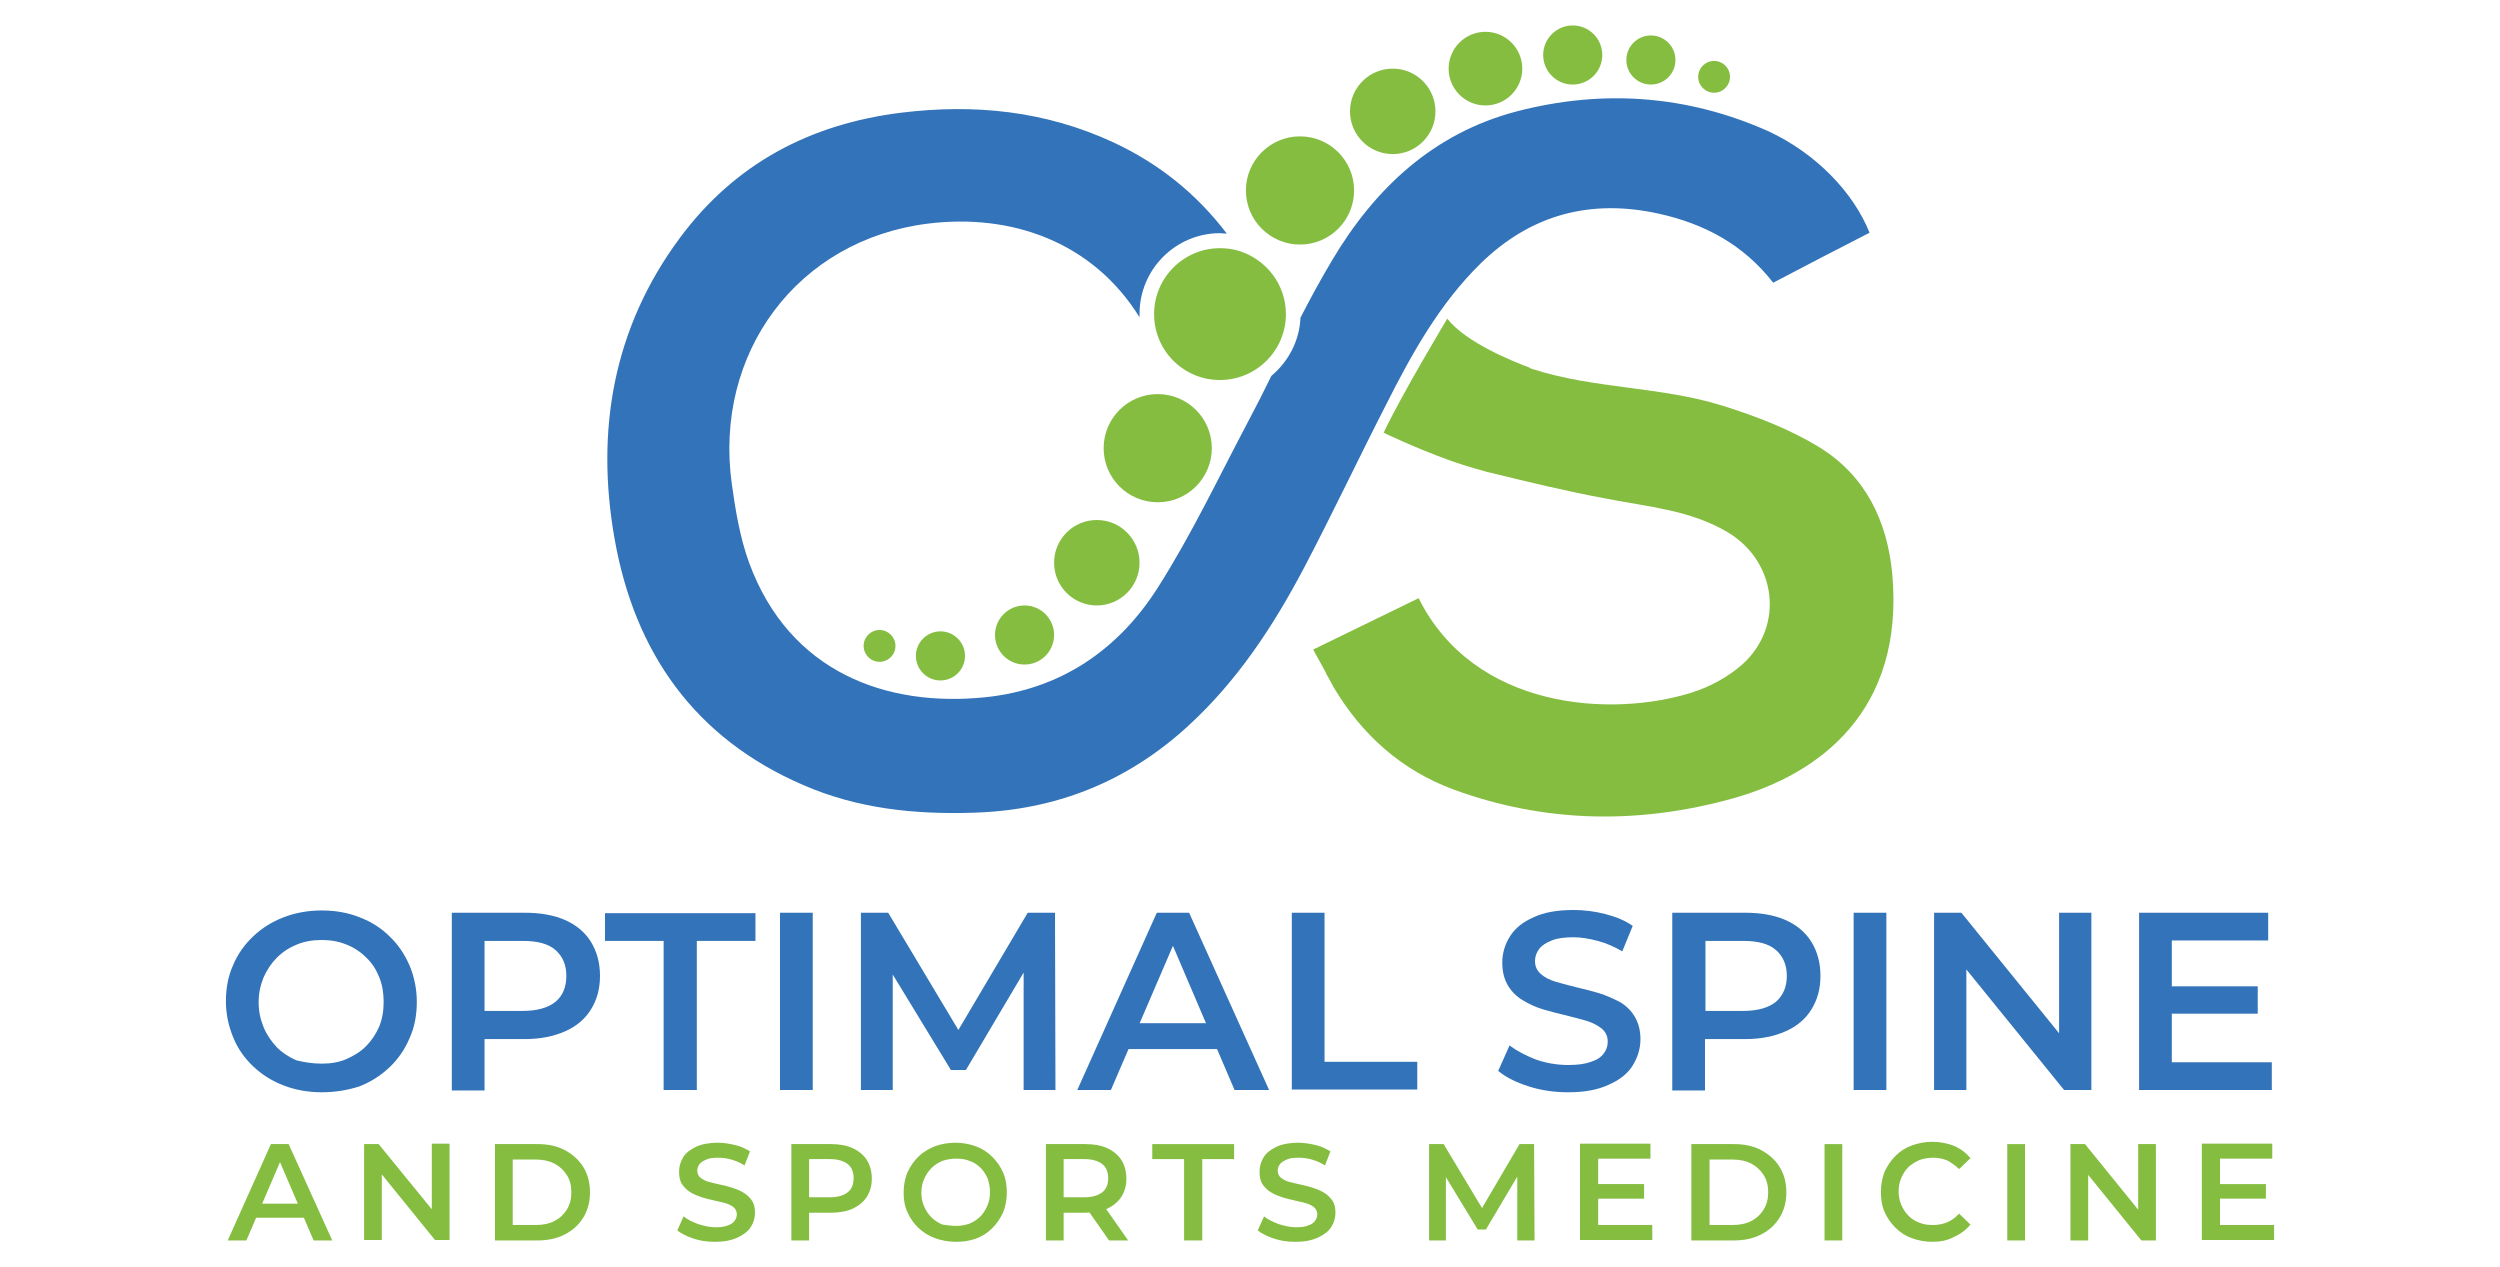 <?xml version="1.0" encoding="utf-8"?>
<!-- Generator: Adobe Illustrator 27.5.0, SVG Export Plug-In . SVG Version: 6.00 Build 0)  -->
<svg version="1.1" id="Layer_1" xmlns="http://www.w3.org/2000/svg" xmlns:xlink="http://www.w3.org/1999/xlink" x="0px" y="0px"
	 viewBox="0 0 550 278.8" style="enable-background:new 0 0 550 278.8;" xml:space="preserve">
<style type="text/css">
	.st0{fill:#85BD41;}
	.st1{fill:#3273B9;}
</style>
<g>
	<g>
		<g>
			<g>
				<path class="st0" d="M282.9,69.1c0,8-6.5,14.5-14.5,14.5c-2.1,0-4-0.4-5.8-1.2c-5.1-2.2-8.7-7.3-8.7-13.3
					c0-8,6.5-14.5,14.5-14.5c1.5,0,2.9,0.2,4.2,0.6C278.6,57.1,282.9,62.6,282.9,69.1z"/>
			</g>
		</g>
		<circle class="st0" cx="377.1" cy="16.9" r="3.5"/>
		<circle class="st0" cx="193.5" cy="142.1" r="3.5"/>
		<circle class="st0" cx="363.2" cy="13.2" r="5.4"/>
		<circle class="st0" cx="206.9" cy="144.3" r="5.4"/>
		<circle class="st0" cx="326.8" cy="15.1" r="8.1"/>
		<circle class="st0" cx="286" cy="41.9" r="11.9"/>
		<circle class="st0" cx="254.7" cy="98.6" r="11.9"/>
		<circle class="st0" cx="306.4" cy="24.5" r="9.4"/>
		<circle class="st0" cx="241.3" cy="123.8" r="9.4"/>
		<circle class="st0" cx="346" cy="12.1" r="6.5"/>
		<circle class="st0" cx="225.4" cy="139.7" r="6.5"/>
		<path class="st1" d="M411.3,51.2c-7,3.6-14,7.2-21.2,11c-6.5-8.4-15.2-13-25.2-15.2c-15-3.3-28.1,0.2-39.1,10.9
			c-9.1,8.9-15.2,19.9-20.9,31.2c-6.1,11.9-11.8,24-18,35.8c-6.8,12.9-14.7,24.9-25.5,34.8c-13.4,12.3-29.2,18.6-47.4,19.1
			c-12.8,0.4-25.4-0.9-37.3-6.1c-23.9-10.3-37.1-29.2-41.5-54.2c-4.2-23.8-0.3-46.4,14.4-66.2c12.1-16.3,28.6-25,48.6-27.5
			c16.2-2,31.8-0.4,46.7,6.5c10.1,4.7,18.4,11.4,25,20.1c-0.5,0-1-0.1-1.5-0.1c-9.8,0-17.7,8-17.7,17.7c0,0.3,0,0.5,0,0.8
			c-10.3-16.6-28.2-22.9-46.6-20.6c-28.7,3.6-47.1,28.5-43.1,57.3c0.8,5.8,1.8,11.8,3.8,17.3c8.9,24.2,30.3,31.8,51.9,29.6
			c16.6-1.7,29.3-10.4,38-24.1c7.4-11.6,13.3-24.1,19.7-36.2c1.8-3.4,3.6-6.9,5.3-10.4c3.7-3.1,6.2-7.7,6.4-12.8
			c2.2-4.3,4.5-8.5,7-12.7c9.4-15.8,22.3-27.9,40.6-32.7c18.9-4.9,37.5-3.6,55.4,4.4C399.4,33.7,407.7,42.2,411.3,51.2z"/>
		<path class="st0" d="M381.4,175.6c-20.7,5.8-41.4,5.5-61.6-1.9c-11.6-4.3-20.2-12.1-26.4-22.5c-0.1-0.1-0.2-0.3-0.2-0.4l-1.5-2.7
			l0-0.1l-2.8-5.1l23.2-11.3c12.2,24.5,42.4,26.4,60.3,20.7c4-1.3,8-3.5,11.1-6.3c9.1-8.4,7.3-22.5-3.4-28.9
			c-8.2-4.9-17.6-5.6-26.7-7.4c-8.7-1.6-17.3-3.7-25.9-5.8c-0.1,0-0.1,0-0.1,0c-0.3-0.1-0.7-0.2-1-0.3c-2.6-0.7-5.2-1.5-7.7-2.4
			c-7.7-2.8-14.3-6-14.3-6c3.9-8.3,14-25.1,14-25.1c4.1,5.3,14.7,9.5,17.9,10.7c0.1,0,0.1,0.1,0.2,0.1c0.1,0,0.1,0,0.1,0.1
			c0.1,0,0.2,0.1,0.3,0.1c0.2,0.1,0.3,0.1,0.3,0.1c13.6,4.4,28.3,3.8,41.9,8.1c7.3,2.3,14.6,5.1,21,9c10.2,6.2,15.1,16.2,16.2,28
			C419,156.4,400.3,170.3,381.4,175.6z"/>
		<path class="st0" d="M293.4,151.2L293.4,151.2l-0.2-0.4C293.2,150.9,293.3,151,293.4,151.2z"/>
	</g>
	<g>
		<g>
			<path class="st1" d="M70.8,240.3c-3,0-5.8-0.5-8.4-1.5c-2.6-1-4.8-2.4-6.7-4.2c-1.9-1.8-3.4-3.9-4.4-6.4c-1-2.4-1.6-5.1-1.6-7.9
				c0-2.9,0.5-5.6,1.6-8c1-2.4,2.5-4.5,4.4-6.3c1.9-1.8,4.1-3.2,6.7-4.2c2.6-1,5.4-1.5,8.4-1.5c3,0,5.8,0.5,8.3,1.5
				c2.6,1,4.8,2.4,6.6,4.2c1.9,1.8,3.3,3.9,4.4,6.4c1,2.4,1.6,5.1,1.6,8c0,2.9-0.5,5.6-1.6,8c-1,2.4-2.5,4.6-4.4,6.4
				c-1.9,1.8-4.1,3.2-6.6,4.2C76.6,239.8,73.8,240.3,70.8,240.3z M70.8,234c2,0,3.8-0.3,5.4-1c1.6-0.7,3.1-1.6,4.3-2.8
				c1.2-1.2,2.2-2.7,2.9-4.3c0.7-1.7,1-3.5,1-5.5c0-2-0.3-3.8-1-5.5c-0.7-1.7-1.6-3.1-2.9-4.3c-1.2-1.2-2.7-2.2-4.3-2.8
				c-1.7-0.7-3.5-1-5.4-1c-2,0-3.8,0.3-5.5,1c-1.7,0.7-3.1,1.6-4.4,2.9c-1.2,1.2-2.2,2.7-2.9,4.3c-0.7,1.7-1.1,3.5-1.1,5.5
				c0,2,0.4,3.8,1.1,5.5c0.7,1.7,1.7,3.1,2.9,4.4c1.2,1.2,2.7,2.2,4.4,2.9C67,233.7,68.8,234,70.8,234z"/>
			<path class="st1" d="M99.4,239.8v-39h16c3.4,0,6.4,0.5,8.9,1.6c2.5,1.1,4.4,2.7,5.7,4.8c1.3,2.1,2,4.6,2,7.5c0,2.9-0.7,5.3-2,7.4
				s-3.2,3.7-5.7,4.8c-2.5,1.1-5.4,1.7-8.9,1.7h-12l3.2-3.3v14.6H99.4z M106.6,226l-3.2-3.6h11.6c3.2,0,5.6-0.7,7.2-2
				s2.4-3.3,2.4-5.7c0-2.4-0.8-4.3-2.4-5.7s-4-2-7.2-2h-11.6l3.2-3.6V226z"/>
			<path class="st1" d="M146,239.8v-32.8h-12.9v-6.1h33.1v6.1h-12.9v32.8H146z"/>
			<path class="st1" d="M171.6,239.8v-39h7.2v39H171.6z"/>
			<path class="st1" d="M189.4,239.8v-39h6l17,28.4h-3.1l16.8-28.4h6l0.1,39h-7v-28.2h1.4l-14.1,23.8h-3.3l-14.5-23.8h1.7v28.2
				H189.4z"/>
			<path class="st1" d="M237,239.8l17.5-39h7.1l17.6,39h-7.6l-15-35.1h2.9l-15.1,35.1H237z M245.1,230.8l2-5.7h21l1.9,5.7H245.1z"/>
			<path class="st1" d="M284.2,239.8v-39h7.2v32.8h20.4v6.1H284.2z"/>
			<path class="st1" d="M345,240.3c-3,0-5.9-0.4-8.7-1.3c-2.8-0.9-5-2-6.7-3.4l2.5-5.6c1.6,1.2,3.5,2.2,5.8,3.1
				c2.3,0.8,4.7,1.2,7.1,1.2c2,0,3.7-0.2,5-0.7c1.3-0.4,2.2-1,2.8-1.8c0.6-0.8,0.9-1.6,0.9-2.6c0-1.2-0.4-2.1-1.3-2.9
				c-0.9-0.7-2-1.3-3.3-1.7c-1.4-0.4-2.9-0.8-4.5-1.2c-1.7-0.4-3.3-0.8-5-1.3c-1.7-0.5-3.2-1.2-4.5-2c-1.4-0.8-2.5-1.9-3.3-3.2
				c-0.8-1.3-1.3-3-1.3-5.1c0-2.1,0.6-4.1,1.7-5.8c1.1-1.8,2.9-3.2,5.2-4.2c2.3-1.1,5.3-1.6,8.8-1.6c2.3,0,4.7,0.3,7,0.9
				c2.3,0.6,4.3,1.4,6,2.6l-2.3,5.6c-1.7-1-3.5-1.8-5.4-2.3c-1.9-0.5-3.6-0.8-5.3-0.8c-2,0-3.6,0.2-4.8,0.7
				c-1.3,0.5-2.2,1.1-2.8,1.9c-0.6,0.8-0.9,1.7-0.9,2.6c0,1.2,0.4,2.1,1.3,2.9c0.8,0.7,1.9,1.3,3.3,1.7c1.4,0.4,2.9,0.8,4.5,1.2
				c1.7,0.4,3.3,0.8,5,1.3c1.6,0.5,3.1,1.2,4.5,1.9c1.4,0.8,2.5,1.9,3.3,3.2c0.8,1.3,1.3,3,1.3,5c0,2.1-0.6,4-1.7,5.8
				c-1.1,1.8-2.9,3.2-5.2,4.2C351.5,239.8,348.5,240.3,345,240.3z"/>
			<path class="st1" d="M367.9,239.8v-39h16c3.4,0,6.4,0.5,8.9,1.6c2.5,1.1,4.4,2.7,5.7,4.8c1.3,2.1,2,4.6,2,7.5
				c0,2.9-0.7,5.3-2,7.4s-3.2,3.7-5.7,4.8c-2.5,1.1-5.4,1.7-8.9,1.7h-12l3.2-3.3v14.6H367.9z M375.1,226l-3.2-3.6h11.6
				c3.2,0,5.6-0.7,7.2-2c1.6-1.4,2.4-3.3,2.4-5.7c0-2.4-0.8-4.3-2.4-5.7c-1.6-1.4-4-2-7.2-2H372l3.2-3.6V226z"/>
			<path class="st1" d="M407.8,239.8v-39h7.2v39H407.8z"/>
			<path class="st1" d="M425.5,239.8v-39h6l24.4,30.1h-2.9v-30.1h7.1v39h-6l-24.4-30.1h2.9v30.1H425.5z"/>
			<path class="st1" d="M477.8,233.7h22v6.1h-29.2v-39H499v6.1h-21.2V233.7z M477.3,217h19.4v6h-19.4V217z"/>
		</g>
		<g>
			<path class="st0" d="M50.1,272.9l9.5-21.2h3.9l9.6,21.2H69l-8.2-19.1h1.6l-8.2,19.1H50.1z M54.5,267.9l1.1-3.1H67l1.1,3.1H54.5z"
				/>
			<path class="st0" d="M80.1,272.9v-21.2h3.2L96.6,268H95v-16.4h3.9v21.2h-3.2l-13.3-16.4H84v16.4H80.1z"/>
			<path class="st0" d="M108.9,272.9v-21.2h9.3c2.3,0,4.3,0.4,6,1.3c1.7,0.9,3.1,2.1,4.1,3.7c1,1.6,1.5,3.5,1.5,5.6
				c0,2.1-0.5,4-1.5,5.6c-1,1.6-2.3,2.8-4.1,3.7c-1.7,0.9-3.8,1.3-6,1.3H108.9z M112.8,269.5h5.1c1.6,0,3-0.3,4.1-0.9
				c1.2-0.6,2.1-1.5,2.7-2.5c0.7-1.1,1-2.4,1-3.8s-0.3-2.7-1-3.8c-0.7-1.1-1.6-1.9-2.7-2.5c-1.2-0.6-2.5-0.9-4.1-0.9h-5.1V269.5z"/>
			<path class="st0" d="M157.3,273.2c-1.7,0-3.2-0.2-4.7-0.7c-1.5-0.5-2.7-1.1-3.6-1.8l1.4-3.1c0.8,0.7,1.9,1.2,3.2,1.7
				c1.3,0.4,2.5,0.7,3.8,0.7c1.1,0,2-0.1,2.7-0.4c0.7-0.2,1.2-0.6,1.5-1c0.3-0.4,0.5-0.9,0.5-1.4c0-0.6-0.2-1.2-0.7-1.6
				s-1.1-0.7-1.8-0.9c-0.7-0.2-1.6-0.4-2.5-0.6c-0.9-0.2-1.8-0.4-2.7-0.7c-0.9-0.3-1.7-0.6-2.5-1.1c-0.7-0.4-1.3-1-1.8-1.7
				c-0.5-0.7-0.7-1.7-0.7-2.8c0-1.2,0.3-2.2,0.9-3.2c0.6-1,1.6-1.7,2.8-2.3c1.3-0.6,2.9-0.9,4.8-0.9c1.3,0,2.5,0.2,3.8,0.5
				c1.3,0.3,2.3,0.8,3.3,1.4l-1.2,3.1c-0.9-0.6-1.9-1-2.9-1.3c-1-0.3-2-0.4-2.9-0.4c-1.1,0-2,0.1-2.6,0.4c-0.7,0.3-1.2,0.6-1.5,1
				c-0.3,0.4-0.5,0.9-0.5,1.4c0,0.6,0.2,1.2,0.7,1.6c0.5,0.4,1.1,0.7,1.8,0.9c0.7,0.2,1.6,0.4,2.5,0.6c0.9,0.2,1.8,0.4,2.7,0.7
				c0.9,0.3,1.7,0.6,2.5,1.1s1.3,1,1.8,1.7c0.5,0.7,0.7,1.6,0.7,2.7c0,1.1-0.3,2.2-0.9,3.1c-0.6,1-1.6,1.7-2.8,2.3
				C160.9,272.9,159.3,273.2,157.3,273.2z"/>
			<path class="st0" d="M174.1,272.9v-21.2h8.7c1.9,0,3.5,0.3,4.8,0.9s2.4,1.5,3.1,2.6c0.7,1.1,1.1,2.5,1.1,4.1c0,1.6-0.4,2.9-1.1,4
				c-0.7,1.1-1.8,2-3.1,2.6c-1.3,0.6-3,0.9-4.8,0.9h-6.5l1.7-1.8v7.9H174.1z M178,265.3l-1.7-1.9h6.3c1.7,0,3-0.4,3.9-1.1
				c0.9-0.7,1.3-1.8,1.3-3.1c0-1.3-0.4-2.4-1.3-3.1c-0.9-0.7-2.2-1.1-3.9-1.1h-6.3l1.7-1.9V265.3z"/>
			<path class="st0" d="M210.3,273.2c-1.6,0-3.2-0.3-4.6-0.8c-1.4-0.5-2.6-1.3-3.7-2.3c-1-1-1.8-2.1-2.4-3.5
				c-0.6-1.3-0.8-2.8-0.8-4.3c0-1.6,0.3-3,0.8-4.3c0.6-1.3,1.4-2.5,2.4-3.5c1-1,2.2-1.7,3.6-2.3c1.4-0.5,2.9-0.8,4.6-0.8
				c1.6,0,3.2,0.3,4.5,0.8c1.4,0.5,2.6,1.3,3.6,2.3c1,1,1.8,2.1,2.4,3.5s0.8,2.8,0.8,4.4s-0.3,3-0.8,4.3c-0.6,1.3-1.4,2.5-2.4,3.5
				c-1,1-2.2,1.8-3.6,2.3S211.9,273.2,210.3,273.2z M210.3,269.7c1.1,0,2.1-0.2,3-0.5c0.9-0.4,1.7-0.9,2.3-1.5
				c0.7-0.7,1.2-1.5,1.6-2.4c0.4-0.9,0.6-1.9,0.6-3c0-1.1-0.2-2.1-0.5-3c-0.4-0.9-0.9-1.7-1.6-2.4c-0.7-0.7-1.5-1.2-2.4-1.5
				c-0.9-0.4-1.9-0.5-3-0.5c-1.1,0-2.1,0.2-3,0.5c-0.9,0.4-1.7,0.9-2.4,1.6c-0.7,0.7-1.2,1.5-1.6,2.4c-0.4,0.9-0.6,1.9-0.6,3
				c0,1.1,0.2,2.1,0.6,3c0.4,0.9,0.9,1.7,1.6,2.4c0.7,0.7,1.5,1.2,2.4,1.6C208.2,269.5,209.2,269.7,210.3,269.7z"/>
			<path class="st0" d="M230.1,272.9v-21.2h8.7c1.9,0,3.5,0.3,4.8,0.9c1.3,0.6,2.4,1.5,3.1,2.6c0.7,1.1,1.1,2.5,1.1,4.1
				c0,1.6-0.4,2.9-1.1,4c-0.7,1.1-1.8,2-3.1,2.6c-1.3,0.6-3,0.9-4.8,0.9h-6.5l1.7-1.8v7.9H230.1z M234,265.3l-1.7-1.9h6.3
				c1.7,0,3-0.4,3.9-1.1c0.9-0.7,1.3-1.8,1.3-3.1c0-1.3-0.4-2.4-1.3-3.1c-0.9-0.7-2.2-1.1-3.9-1.1h-6.3l1.7-1.9V265.3z M244,272.9
				l-5.4-7.7h4.2l5.4,7.7H244z"/>
			<path class="st0" d="M260.5,272.9V255h-7v-3.3h18v3.3h-7v17.9H260.5z"/>
			<path class="st0" d="M285,273.2c-1.7,0-3.2-0.2-4.7-0.7c-1.5-0.5-2.7-1.1-3.6-1.8l1.4-3.1c0.8,0.7,1.9,1.2,3.2,1.7
				c1.3,0.4,2.5,0.7,3.8,0.7c1.1,0,2-0.1,2.7-0.4c0.7-0.2,1.2-0.6,1.5-1s0.5-0.9,0.5-1.4c0-0.6-0.2-1.2-0.7-1.6
				c-0.5-0.4-1.1-0.7-1.8-0.9c-0.7-0.2-1.6-0.4-2.5-0.6c-0.9-0.2-1.8-0.4-2.7-0.7c-0.9-0.3-1.7-0.6-2.5-1.1c-0.7-0.4-1.3-1-1.8-1.7
				c-0.5-0.7-0.7-1.7-0.7-2.8c0-1.2,0.3-2.2,0.9-3.2c0.6-1,1.6-1.7,2.8-2.3c1.3-0.6,2.9-0.9,4.8-0.9c1.3,0,2.5,0.2,3.8,0.5
				c1.3,0.3,2.3,0.8,3.3,1.4l-1.2,3.1c-0.9-0.6-1.9-1-2.9-1.3c-1-0.3-2-0.4-2.9-0.4c-1.1,0-2,0.1-2.6,0.4c-0.7,0.3-1.2,0.6-1.5,1
				c-0.3,0.4-0.5,0.9-0.5,1.4c0,0.6,0.2,1.2,0.7,1.6c0.5,0.4,1.1,0.7,1.8,0.9c0.7,0.2,1.6,0.4,2.5,0.6c0.9,0.2,1.8,0.4,2.7,0.7
				c0.9,0.3,1.7,0.6,2.5,1.1c0.7,0.4,1.3,1,1.8,1.7c0.5,0.7,0.7,1.6,0.7,2.7c0,1.1-0.3,2.2-0.9,3.1c-0.6,1-1.6,1.7-2.8,2.3
				C288.6,272.9,287,273.2,285,273.2z"/>
			<path class="st0" d="M314.4,272.9v-21.2h3.2l9.3,15.5h-1.7l9.1-15.5h3.2l0.1,21.2h-3.8v-15.4h0.8l-7.7,13h-1.8l-7.9-13h0.9v15.4
				H314.4z"/>
			<path class="st0" d="M351.5,269.5h12v3.3h-15.9v-21.2h15.5v3.3h-11.5V269.5z M351.2,260.5h10.5v3.2h-10.5V260.5z"/>
			<path class="st0" d="M372.1,272.9v-21.2h9.3c2.3,0,4.3,0.4,6,1.3c1.7,0.9,3.1,2.1,4.1,3.7c1,1.6,1.5,3.5,1.5,5.6
				c0,2.1-0.5,4-1.5,5.6c-1,1.6-2.3,2.8-4.1,3.7c-1.7,0.9-3.8,1.3-6,1.3H372.1z M376.1,269.5h5.1c1.6,0,3-0.3,4.1-0.9
				c1.2-0.6,2.1-1.5,2.7-2.5c0.7-1.1,1-2.4,1-3.8s-0.3-2.7-1-3.8c-0.7-1.1-1.6-1.9-2.7-2.5c-1.2-0.6-2.5-0.9-4.1-0.9h-5.1V269.5z"/>
			<path class="st0" d="M401.4,272.9v-21.2h3.9v21.2H401.4z"/>
			<path class="st0" d="M425.1,273.2c-1.6,0-3.1-0.3-4.5-0.8c-1.4-0.5-2.6-1.3-3.6-2.3c-1-1-1.8-2.1-2.4-3.5
				c-0.6-1.3-0.8-2.8-0.8-4.4s0.3-3.1,0.8-4.4c0.6-1.3,1.4-2.5,2.4-3.5c1-1,2.2-1.8,3.6-2.3c1.4-0.5,2.9-0.8,4.5-0.8
				c1.7,0,3.3,0.3,4.8,0.9c1.4,0.6,2.6,1.5,3.6,2.7l-2.5,2.4c-0.8-0.8-1.7-1.4-2.6-1.9c-1-0.4-2-0.6-3.1-0.6c-1.1,0-2.1,0.2-3,0.5
				c-0.9,0.4-1.7,0.9-2.4,1.5c-0.7,0.7-1.2,1.5-1.6,2.4c-0.4,0.9-0.6,1.9-0.6,3c0,1.1,0.2,2.1,0.6,3c0.4,0.9,0.9,1.7,1.6,2.4
				c0.7,0.7,1.5,1.2,2.4,1.5c0.9,0.4,1.9,0.5,3,0.5c1.1,0,2.1-0.2,3.1-0.6c0.9-0.4,1.8-1,2.6-1.9l2.5,2.4c-1,1.2-2.2,2.1-3.6,2.7
				C428.5,272.9,426.9,273.2,425.1,273.2z"/>
			<path class="st0" d="M441.6,272.9v-21.2h3.9v21.2H441.6z"/>
			<path class="st0" d="M455.5,272.9v-21.2h3.2l13.3,16.4h-1.6v-16.4h3.9v21.2h-3.2l-13.3-16.4h1.6v16.4H455.5z"/>
			<path class="st0" d="M488.3,269.5h12v3.3h-15.9v-21.2h15.5v3.3h-11.5V269.5z M488,260.5h10.5v3.2H488V260.5z"/>
		</g>
	</g>
</g>
</svg>
